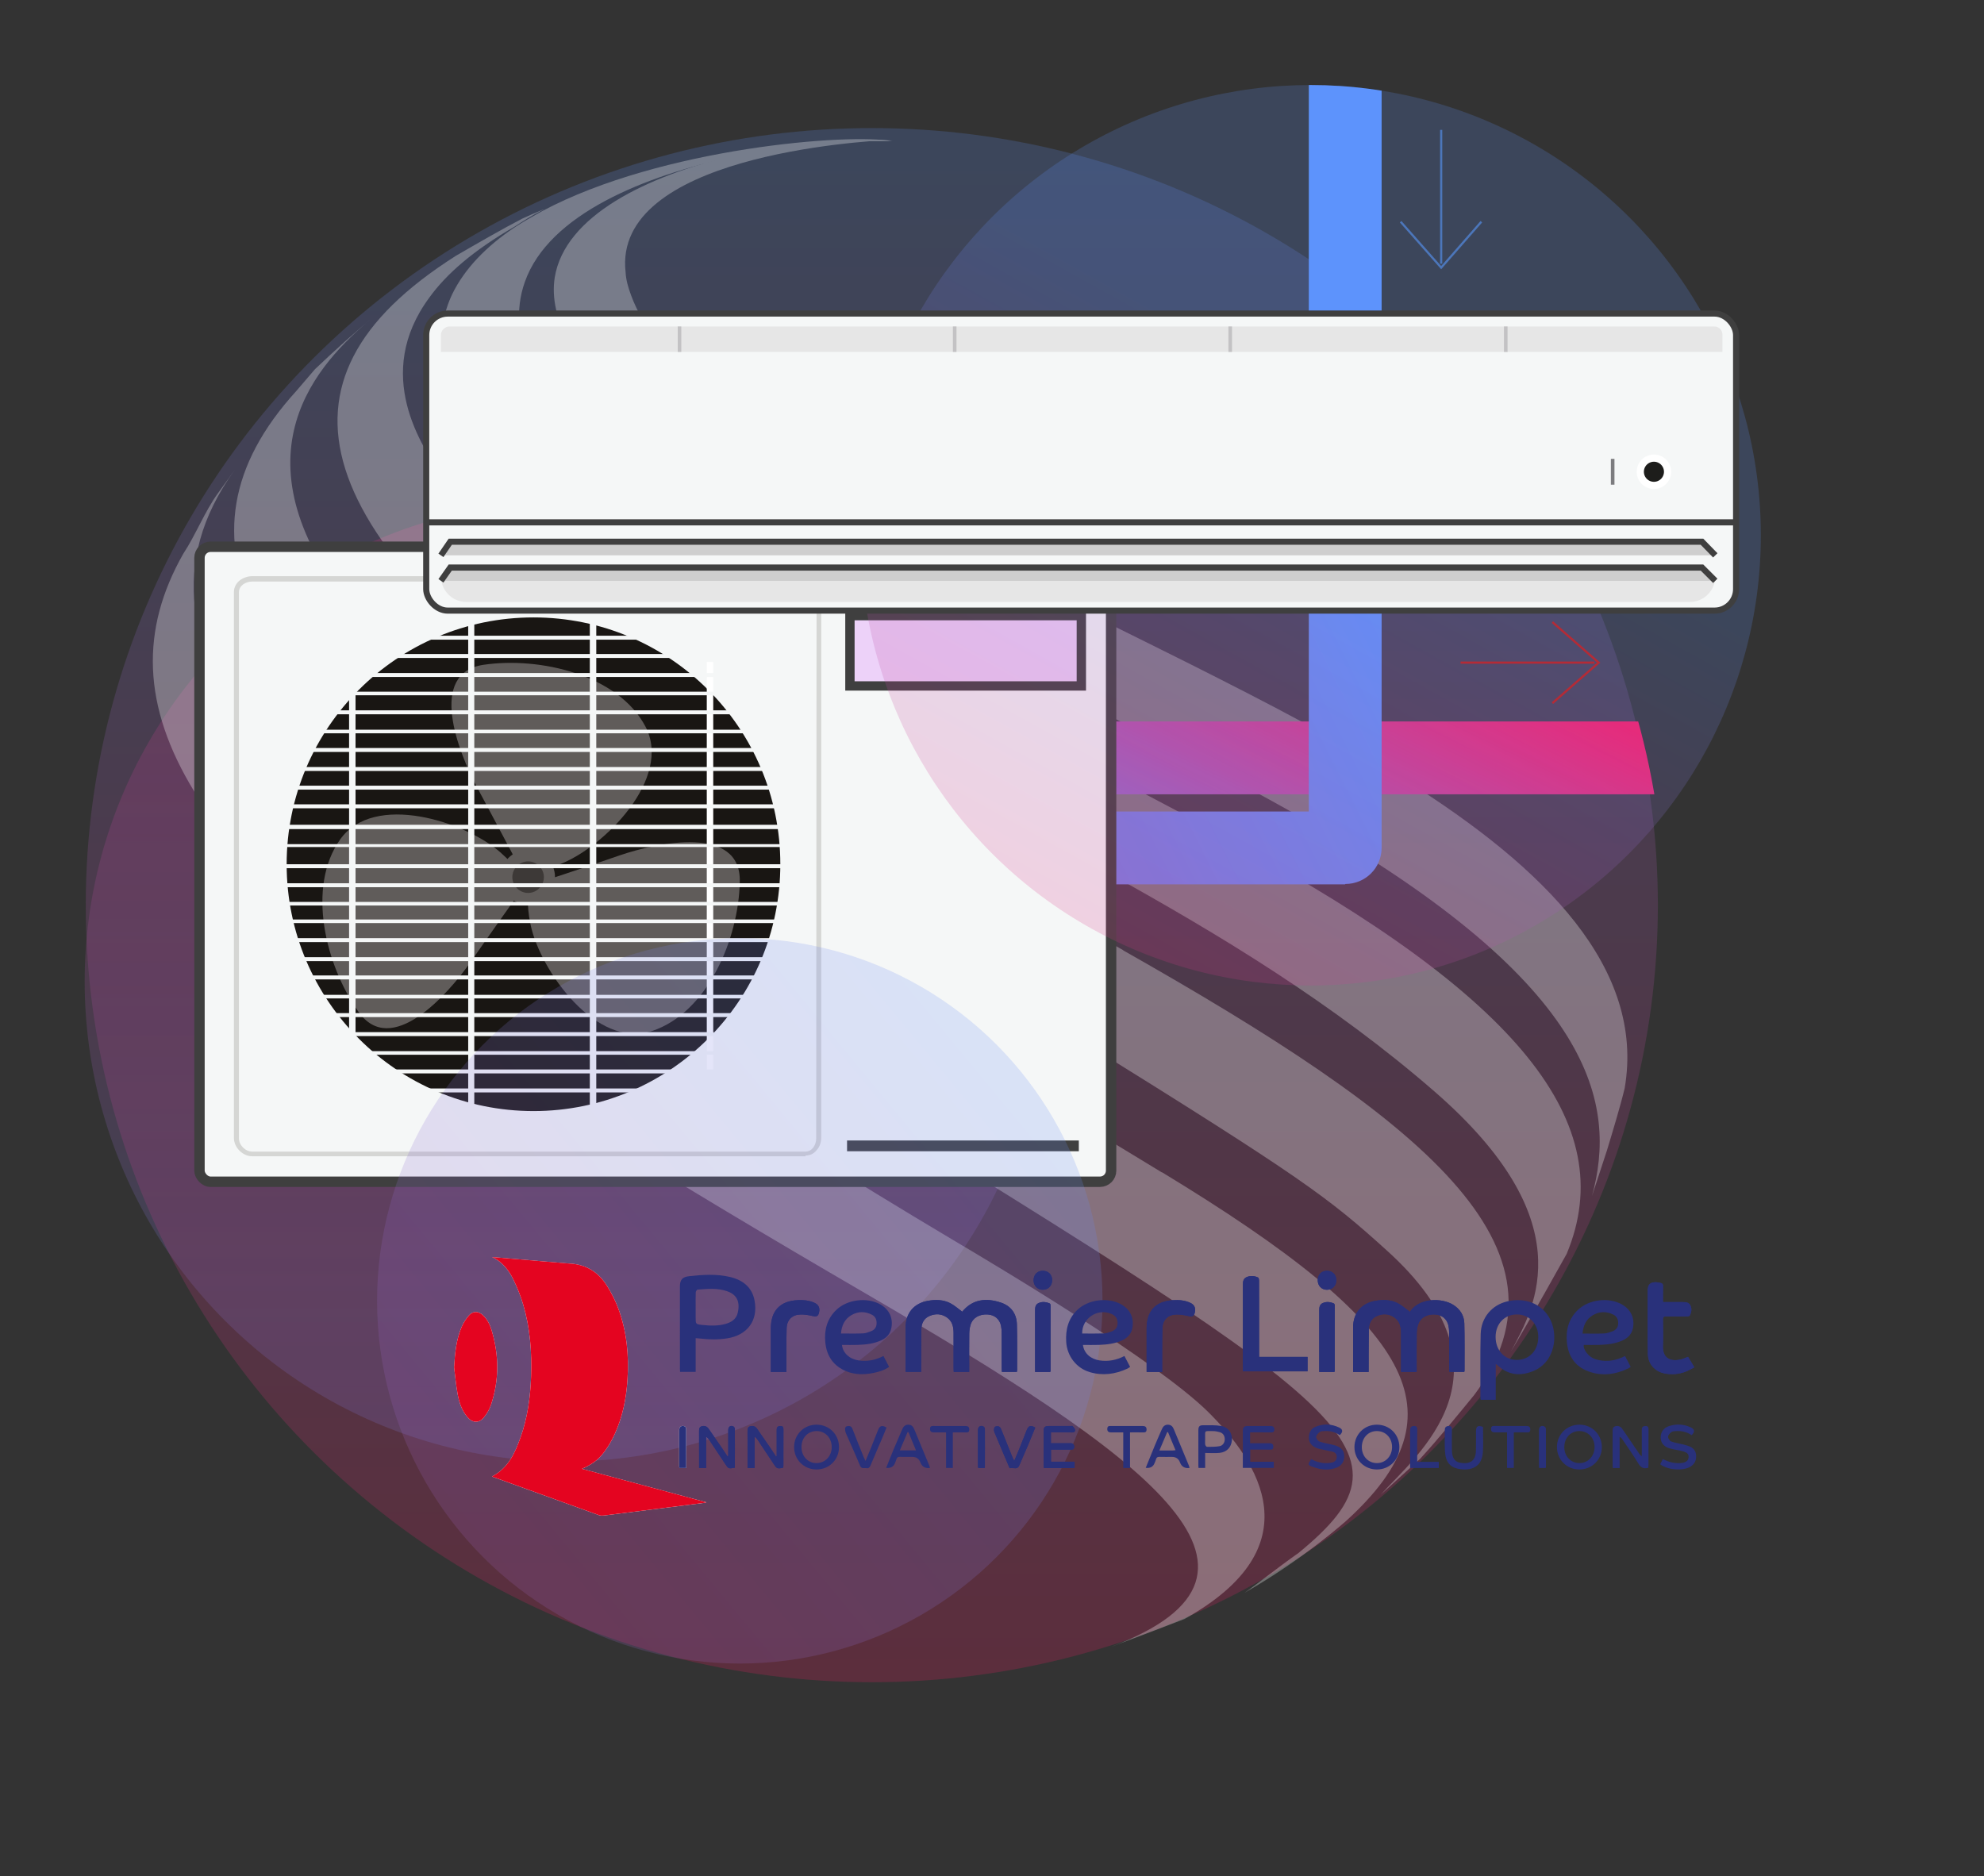 <?xml version="1.0" encoding="UTF-8"?>
<svg xmlns="http://www.w3.org/2000/svg" xmlns:xlink="http://www.w3.org/1999/xlink" viewBox="0 0 553 523">
  <rect x="0" y="0" width="553" height="523" fill="#333333" stroke="none"/>
  <defs>
    <style>
      .cls-1, .cls-2, .cls-3, .cls-4, .cls-5, .cls-6, .cls-7, .cls-8, .cls-9, .cls-10, .cls-11, .cls-12 {
        stroke-miterlimit: 10;
      }

      .cls-1, .cls-2, .cls-4, .cls-5, .cls-6, .cls-7 {
        stroke: #3f3f3f;
      }

      .cls-1, .cls-13, .cls-4, .cls-6, .cls-9, .cls-10, .cls-11, .cls-12 {
        fill: none;
      }

      .cls-1, .cls-4, .cls-5, .cls-7, .cls-14, .cls-15, .cls-16, .cls-17, .cls-18 {
        isolation: isolate;
      }

      .cls-1, .cls-4, .cls-5, .cls-7, .cls-14, .cls-17, .cls-18 {
        mix-blend-mode: multiply;
      }

      .cls-1, .cls-6, .cls-7 {
        stroke-width: 1.7px;
      }

      .cls-2 {
        stroke-width: 2.9px;
      }

      .cls-2, .cls-19 {
        fill: #f5f7f7;
      }

      .cls-3 {
        fill: url(#New_Gradient_Swatch_1);
      }

      .cls-3, .cls-8 {
        stroke: #fff;
      }

      .cls-20 {
        clip-path: url(#clippath);
      }

      .cls-13, .cls-14, .cls-21, .cls-22, .cls-16, .cls-23, .cls-24, .cls-25, .cls-26, .cls-27, .cls-28, .cls-29, .cls-19, .cls-30, .cls-17, .cls-18 {
        stroke-width: 0px;
      }

      .cls-4 {
        stroke-width: 3px;
      }

      .cls-31 {
        mask: url(#mask);
      }

      .cls-5 {
        fill: #edd2f9;
        stroke-width: 2.6px;
      }

      .cls-7 {
        fill: #cecece;
      }

      .cls-8 {
        fill: #1d1d1b;
        stroke-width: 2px;
      }

      .cls-32 {
        clip-path: url(#clippath-1);
      }

      .cls-9 {
        stroke: #7c7c7f;
      }

      .cls-10 {
        stroke: #c3c2c4;
      }

      .cls-11 {
        stroke: #4c76ba;
      }

      .cls-11, .cls-12 {
        stroke-width: .6px;
      }

      .cls-12 {
        stroke: #b42b36;
      }

      .cls-33 {
        opacity: .3;
      }

      .cls-14 {
        fill: url(#linear-gradient);
      }

      .cls-14, .cls-16, .cls-17, .cls-18 {
        opacity: .2;
      }

      .cls-21 {
        fill: url(#linear-gradient-4);
      }

      .cls-22 {
        fill: url(#linear-gradient-3);
      }

      .cls-16 {
        fill: url(#linear-gradient-5);
      }

      .cls-23 {
        fill: #605c5a;
      }

      .cls-24 {
        fill: #29317b;
      }

      .cls-25 {
        fill: #3d3937;
      }

      .cls-26 {
        fill: #191613;
      }

      .cls-27 {
        fill: #e40420;
      }

      .cls-28 {
        fill: #d5d6d4;
      }

      .cls-29 {
        fill: #fff;
      }

      .cls-30 {
        fill: #e6e6e6;
      }

      .cls-17 {
        fill: url(#linear-gradient-2);
      }

      .cls-18 {
        fill: url(#linear-gradient-6);
      }
    </style>
    <linearGradient id="linear-gradient" x1="157.4" y1="-127.4" x2="157.4" y2="140.2" gradientTransform="translate(0 280) scale(1 -1)" gradientUnits="userSpaceOnUse">
      <stop offset="0" stop-color="#5d93fc"></stop>
      <stop offset="1" stop-color="#ff1863"></stop>
    </linearGradient>
    <linearGradient id="linear-gradient-2" x1="243" y1="-188.9" x2="243" y2="244.3" gradientTransform="translate(0 280) scale(1 -1)" gradientUnits="userSpaceOnUse">
      <stop offset="0" stop-color="#ff1863"></stop>
      <stop offset="1" stop-color="#5d93fc"></stop>
    </linearGradient>
    <clipPath id="clippath">
      <ellipse class="cls-13" cx="243" cy="255.7" rx="221" ry="213"></ellipse>
    </clipPath>
    <linearGradient id="linear-gradient-3" x1="386.234" y1="-27.721" x2="440.152" y2="83.651" gradientTransform="translate(0 280) scale(1 -1)" gradientUnits="userSpaceOnUse">
      <stop offset="0" stop-color="#5d93fc"></stop>
      <stop offset="1" stop-color="#ff1863"></stop>
    </linearGradient>
    <clipPath id="clippath-1">
      <circle class="cls-13" cx="365.3" cy="149.2" r="125.5"></circle>
    </clipPath>
    <linearGradient id="linear-gradient-4" x1="376.192" y1="160.817" x2="-221.708" y2="-141.483" gradientTransform="translate(0 280) scale(1 -1)" gradientUnits="userSpaceOnUse">
      <stop offset="0" stop-color="#5d93fc"></stop>
      <stop offset="1" stop-color="#ff1863"></stop>
    </linearGradient>
    <linearGradient id="linear-gradient-5" x1="384.44" y1="165.278" x2="278.74" y2="-25.122" gradientTransform="translate(0 280) scale(1 -1)" gradientUnits="userSpaceOnUse">
      <stop offset="0" stop-color="#5d93fc"></stop>
      <stop offset="1" stop-color="#ff1863"></stop>
    </linearGradient>
    <linearGradient id="linear-gradient-6" x1="312.932" y1="5.661" x2="-153.968" y2="-380.439" gradientTransform="translate(0 280) scale(1 -1)" gradientUnits="userSpaceOnUse">
      <stop offset="0" stop-color="#5d93fc"></stop>
      <stop offset="1" stop-color="#ff1863"></stop>
    </linearGradient>
    <linearGradient id="New_Gradient_Swatch_1" data-name="New Gradient Swatch 1" x1="502" y1="392" x2="155.977" y2="392" gradientUnits="userSpaceOnUse">
      <stop offset="0" stop-color="#000"></stop>
      <stop offset="1" stop-color="#fff"></stop>
    </linearGradient>
    <mask id="mask" x="66.5" y="333.5" width="435" height="117" maskUnits="userSpaceOnUse">
      <rect class="cls-3" x="67" y="334" width="434" height="116"></rect>
    </mask>
  </defs>
  <g class="cls-15">
    <g id="air_con_premier_limpet" data-name="air con premier limpet">
      <circle class="cls-14" cx="157.4" cy="273.6" r="133.8"></circle>
      <ellipse class="cls-17" cx="243" cy="252.3" rx="219.1" ry="216.6"></ellipse>
      <g class="cls-33">
        <g>
          <path class="cls-29" d="M336.655,393.47c-14.427-14.137-57.128-39.602-71.168-47.929-55.191-32.824-124.132-77.752-162.475-107.478-13.749-10.651-23.626-21.302-32.243-32.631-17.719-22.851-24.303-48.317-5.325-74.46l-4.745,6.584c-3.583,4.938-6.197,11.619-9.586,16.751-12.007,21.108-11.619,42.41,3.098,66.423,23.916,39.021,76.493,75.428,187.069,139.818,77.365,45.121,123.648,77.558,68.456,98.473,7.359-2.711,20.43-7.746,20.43-7.746,36.116-20.14,20.818-43.669,6.391-57.902h0l.097.097Z"></path>
          <path class="cls-29" d="M313.126,264.884c-11.232-6.294-21.883-12.394-32.146-18.203-78.139-44.347-130.813-76.687-157.634-113.771-5.81-8.521-19.462-28.564-3.679-49.963,4.745-6.584,12.297-13.168,23.723-19.753h0c2.518-1.646,5.132-3.292,7.843-4.648,0,0,.194,0,.29-.194-2.13.871-4.164,1.743-6.003,2.614-5.616,2.905-12.975,7.165-18.494,10.36-6.972,4.454-12.781,8.908-17.622,13.653-37.375,36.697-6.778,82.98,95.858,147.37,9.295,5.81,18.688,11.522,28.08,17.041,22.851,13.653,45.993,26.821,68.456,40.958,61.098,37.956,68.36,43.378,84.627,58.096,37.956,34.18,8.424,57.031-1.549,68.166l10.941-9.973c4.745-5.132,10.651-12.394,15.105-17.816,30.5-41.055-14.427-76.687-97.892-123.938h.097Z"></path>
          <path class="cls-29" d="M391.943,217.923c-17.913-11.232-38.634-21.98-60.033-32.727-74.363-37.278-142.819-67.391-155.988-102.83-.871-2.324-1.452-4.454-1.549-6.487-3.679-32.243,65.068-36.504,73.976-36.891h.387-12.2c-1.259,0-2.518.194-3.873.29h-.678c-1.549.194-3.389.387-5.132.484-.484,0-.968,0-1.452.194-1.452.194-2.808.387-4.357.484-.484,0-1.065.194-1.549.194-3.873.581-8.037,1.356-12.2,2.13-.871.194-1.84.387-2.808.581h0c-24.11,5.713-47.058,16.751-49.866,33.986-.871,5.616.387,12.007,4.551,19.075,21.689,36.407,86.273,70.006,184.068,120.84,7.359,3.776,14.04,7.552,20.43,11.135,81.431,46.477,86.95,79.688,80.076,104.96l4.164-12.684c1.549-5.132,3.679-12.103,4.938-17.332,5.713-33.308-22.076-61.291-60.904-85.692h0l0.0.29Z"></path>
          <path class="cls-29" d="M344.207,234.577c-1.84-.968-3.679-1.937-5.616-3.002-98.57-52.286-168.575-84.046-189.296-125.875-5.229-10.554-5.713-19.559-3.002-27.111,6.681-18.978,33.599-29.629,58.29-34.954.678-.194,1.452-.387,2.13-.484h.581c4.164-.871,8.327-1.549,12.2-2.13.484,0,.968-.194,1.549-.194,1.452-.194,2.808-.484,4.357-.484.484,0,.968,0,1.452-.194,1.743-.194,3.486-.387,5.132-.484h.678c1.356,0,2.614-.194,3.873-.29h12.2c-11.619-2.324-64.293,1.743-97.601,19.462-2.711,1.549-5.422,3.002-7.843,4.648-7.649,5.132-13.749,11.329-17.235,18.494-9.779,20.721,2.517,50.253,61.872,91.695,37.956,26.627,79.785,46.864,120.356,69.328,32.05,17.719,63.421,36.794,91.501,61.194,41.345,35.923,28.37,59.645,21.399,72.426,4.357-7.068,15.492-27.111,15.492-27.111,15.202-36.407-13.653-71.845-92.373-114.546h0v-.29l-.097-.097Z"></path>
          <path class="cls-29" d="M323.777,326.756c-54.223-32.921-94.019-57.128-124.132-76.203-62.841-39.699-83.561-57.225-104.766-85.207-30.307-41.635-3.873-66.229,9.973-77.655h0c-6.1,5.035-11.522,9.973-17.041,15.202l-5.229,6.1c-37.859,41.635-11.426,82.109,57.709,133.33,21.98,16.364,48.317,33.696,78.43,52.286,157.924,97.795,179.323,108.64,143.207,138.269-5.422,3.776-12.587,9.489-15.105,11.135,16.654-9.489,28.564-20.237,28.564-20.237,32.631-29.823,19.656-53.836-51.512-97.02h0l-.097-0Z"></path>
        </g>
      </g>
      <g class="cls-20">
        <path class="cls-22" d="M473.7,365.1c1.1,0,2-.9,2-2v-139.7c0-1.1-.9-2-2-2h-174.9v-20.3h174.9c12.3,0,22.3,10,22.3,22.3v139.7c0,12.3-10,22.3-22.3,22.3v-20.3Z"></path>
      </g>
      <g class="cls-32">
        <path class="cls-21" d="M374.9,246.5h-87.9v-20.3h77.8V-2.9h20.3v239.2c0,5.6-4.5,10.1-10.1,10.1h0l-.1.1Z"></path>
      </g>
      <g>
        <rect class="cls-2" x="55.6" y="152.4" width="254.1" height="177" rx="3.1" ry="3.1"></rect>
        <circle class="cls-26" cx="148.7" cy="240.9" r="68.8"></circle>
        <g>
          <path class="cls-23" d="M143.9,240s-5.6-10.6-10.9-20.5c-5.3-9.9-13.9-31.9,1.8-34.2,15.7-2.3,37.5,2.8,45.1,17.2,7.6,14.4-11.4,33.5-23.6,38.3-12.2,4.8-12.4-.8-12.4-.8Z"></path>
          <path class="cls-23" d="M150.8,245.8s11.4-3.7,22-7.4c10.6-3.6,33.8-8.5,33.4,7.4-.3,15.9-9,36.5-24.5,41.6s-31.1-16.8-33.8-29.6c-2.7-12.8,2.8-12.1,2.8-12.1h0l.1.1Z"></path>
          <path class="cls-23" d="M144.6,249.1s-7,9.8-13.4,19c-6.4,9.2-22.2,26.9-31.3,13.9-9.2-13-14.5-34.7-5.1-48s35-5,44.8,3.7c9.8,8.7,4.9,11.4,4.9,11.4h.1v0Z"></path>
          <path class="cls-23" d="M154.7,244.5c0,4.2-3.4,7.6-7.6,7.6s-7.6-3.4-7.6-7.6,3.4-7.6,7.6-7.6,7.6,3.4,7.6,7.6Z"></path>
          <path class="cls-25" d="M151.6,244.5c0,2.4-2,4.4-4.4,4.4s-4.4-2-4.4-4.4,2-4.4,4.4-4.4,4.4,2,4.4,4.4Z"></path>
        </g>
        <path class="cls-28" d="M224.6,322.3H70.3c-2.6,0-5.1-2.4-5.1-5.1v-152.2c0-1.2.6-2.4,1.6-3.2.9-.7,2.2-1.2,3.5-1.2h154.2c2.6,0,4.4,1.8,4.4,4.3v152.2c0,1.3-.4,2.5-1.2,3.4-.8,1.1-2,1.6-3.2,1.6v.2h.1ZM227.6,165.1c0-1.9-1.2-3-3-3H70.3c-1.8,0-3.7,1.1-3.7,3v152.2c0,1.9,1.8,3.7,3.7,3.7h154.2c1.9,0,3-1.9,3-3.7"></path>
        <rect class="cls-19" x="97.3" y="181.1" width="1.8" height="114.4"></rect>
        <rect class="cls-19" x="130.5" y="170.6" width="1.7" height="142.1"></rect>
        <rect class="cls-19" x="164.4" y="170.2" width="1.8" height="142.2"></rect>
        <rect class="cls-29" x="197" y="184.5" width="1.8" height="114.3"></rect>
        <rect class="cls-19" x="94.8" y="177.2" width="106" height="1.1"></rect>
        <rect class="cls-19" x="94.8" y="182.3" width="106" height="1.1"></rect>
        <rect class="cls-19" x="94.8" y="187.6" width="106" height="1.1"></rect>
        <rect class="cls-19" x="94.8" y="192.8" width="106" height="1"></rect>
        <rect class="cls-19" x="84" y="198" width="127.6" height="1.1"></rect>
        <rect class="cls-19" x="84" y="203.4" width="127.6" height="1"></rect>
        <rect class="cls-19" x="73.6" y="208.5" width="148.5" height="1.1"></rect>
        <rect class="cls-19" x="73.6" y="213.8" width="148.5" height="1.1"></rect>
        <rect class="cls-19" x="73.6" y="219" width="148.5" height="1.1"></rect>
        <rect class="cls-19" x="73.6" y="224.2" width="148.5" height="1.1"></rect>
        <rect class="cls-19" x="93.1" y="303.4" width="105.9" height="1.1"></rect>
        <rect class="cls-19" x="93.1" y="298.1" width="105.9" height="1.1"></rect>
        <rect class="cls-19" x="93.1" y="293" width="105.9" height="1"></rect>
        <rect class="cls-19" x="93.1" y="287.7" width="105.9" height="1.1"></rect>
        <rect class="cls-19" x="82.2" y="282.4" width="127.7" height="1.1"></rect>
        <rect class="cls-19" x="82.2" y="277.3" width="127.7" height="1"></rect>
        <rect class="cls-19" x="71.8" y="271.9" width="148.5" height="1.1"></rect>
        <rect class="cls-19" x="71.8" y="266.8" width="148.5" height="1.1"></rect>
        <rect class="cls-19" x="71.8" y="261.5" width="148.5" height="1.1"></rect>
        <rect class="cls-19" x="71.8" y="256.3" width="148.5" height="1"></rect>
        <rect class="cls-19" x="74.6" y="240.9" width="148.5" height="1.1"></rect>
        <rect class="cls-19" x="74.6" y="246.2" width="148.5" height="1.1"></rect>
        <rect class="cls-19" x="74.6" y="251.4" width="148.5" height="1"></rect>
        <rect class="cls-19" x="72" y="229.9" width="148.5" height="1.2"></rect>
        <rect class="cls-19" x="72" y="235.3" width="148.5" height=".8"></rect>
        <rect class="cls-5" x="236.9" y="171.6" width="64.5" height="19.6"></rect>
        <line class="cls-4" x1="236.1" y1="319.4" x2="300.7" y2="319.4"></line>
      </g>
      <circle class="cls-16" cx="365.3" cy="149.2" r="125.5"></circle>
      <g>
        <g>
          <rect class="cls-19" x="118.8" y="87.4" width="365.1" height="82.8" rx="6" ry="6"></rect>
          <rect class="cls-6" x="118.8" y="87.4" width="365.1" height="82.8" rx="6" ry="6"></rect>
        </g>
        <path class="cls-30" d="M471,167.8H130c-3.9,0-7.1-3.2-7.1-7.1h355.2c0,3.9-3.2,7.1-7.1,7.1Z"></path>
        <path class="cls-30" d="M480,98.1H122.9v-4.7c0-1.3,1.1-2.4,2.4-2.4h352.5c1.3,0,2.3,1,2.3,2.3v4.8h-.1Z"></path>
        <line class="cls-1" x1="119.1" y1="145.6" x2="483.9" y2="145.6"></line>
        <polyline class="cls-7" points="478.1 161.9 474.4 158.2 125.5 158.2 122.9 161.9"></polyline>
        <polyline class="cls-7" points="478.1 154.8 474.4 151 125.5 151 122.9 154.8"></polyline>
        <g>
          <line class="cls-10" x1="189.4" y1="91" x2="189.4" y2="98.1"></line>
          <line class="cls-10" x1="266.1" y1="91" x2="266.1" y2="98.1"></line>
          <line class="cls-10" x1="342.9" y1="91" x2="342.9" y2="98.1"></line>
          <line class="cls-10" x1="419.7" y1="91" x2="419.7" y2="98.1"></line>
        </g>
        <line class="cls-9" x1="449.5" y1="127.9" x2="449.5" y2="135.1"></line>
        <circle class="cls-8" cx="461" cy="131.5" r="3.8"></circle>
      </g>
      <circle class="cls-18" cx="206.2" cy="362.6" r="101.1"></circle>
      <g>
        <line class="cls-11" x1="401.7" y1="36.2" x2="401.7" y2="73.5"></line>
        <polyline class="cls-11" points="390.4 61.8 401.7 74.6 412.9 61.8"></polyline>
      </g>
      <g>
        <line class="cls-12" x1="407.1" y1="184.7" x2="444.4" y2="184.7"></line>
        <polyline class="cls-12" points="432.7 196 445.6 184.7 432.7 173.4"></polyline>
      </g>
      <g class="cls-31">
        <g>
          <path class="cls-29" d="M137.18,350.393c2.875,1.357,4.693,3.711,5.997,6.436,1.043,2.179,1.951,4.452,2.639,6.767,1.947,6.548,2.45,13.284,2.214,20.081-.202,5.802-.988,11.522-2.948,17.015-1.553,4.352-3.415,8.531-7.932,10.855.215.095.369.175.531.233,9.753,3.525,19.505,7.053,29.265,10.559.409.147.905.156,1.345.102,5.595-.69,11.186-1.404,16.779-2.112,3.902-.494,7.803-.99,11.705-1.485.004-.04.008-.08.012-.12-11.46-3.083-22.919-6.165-34.562-9.297,3.413-1.54,5.12-2.953,7.056-5.944.766-1.183,1.454-2.431,2.044-3.71,2.216-4.809,3.227-9.912,3.571-15.166.443-6.763-.181-13.408-2.528-19.796-.799-2.175-1.879-4.283-3.093-6.261-2.481-4.04-6.029-6.229-10.961-6.374"></path>
          <path class="cls-24" d="M268.201,365.624c-1.148-.833-2.154-1.764-3.328-2.368-1.952-1.002-4.091-1.036-6.231-.662-3.911.683-6.222,3.441-6.217,7.397.005,3.816.002,7.632.003,11.447 0.0.324 0.0.648 0.0.951h4.33c0-.432-.001-.796 0-1.16.012-3.569-.006-7.139.052-10.707.027-1.643.687-3.027,2.283-3.709,1.657-.708,3.317-.644,4.837.412,1.497,1.04,1.856,2.606,1.861,4.3.009,3.293.002,6.585.005,9.878 0.0.33.028.66.043,1.005h4.304c0-.379 0-.709 0-1.039 0-3.231-.025-6.463.017-9.693.011-.818.136-1.665.383-2.444.609-1.924,2.463-2.982,4.767-2.831,1.934.126,3.319,1.28,3.706,3.155.129.627.176,1.281.179,1.923.017,3.293.006,6.585.011,9.878 0.0.353.035.706.053,1.044h4.174c.027-.202.065-.35.065-.499-.007-4.246.061-8.495-.056-12.738-.082-2.957-1.617-5.126-4.441-6.073-4.155-1.393-7.964-.945-10.8,2.535Z"></path>
          <path class="cls-24" d="M381.483,382.422c0-.394-.001-.753 0-1.112.013-3.6-.006-7.2.052-10.8.026-1.605.662-2.97,2.209-3.664,1.646-.738,3.305-.694,4.843.332,1.552,1.035,1.923,2.628,1.928,4.357.008,3.262.002,6.524.003,9.786 0.0.359 0.0.718 0,1.082h4.349c0-.384,0-.715 0-1.046 0-3.231-.025-6.463.018-9.693.011-.818.138-1.665.385-2.444.601-1.892,2.409-2.937,4.683-2.825,1.947.096,3.338,1.208,3.763,3.082.142.624.198,1.278.202,1.919.019,3.323.007,6.647.012,9.97 0.0.352.036.704.054,1.029h4.15c.037-.147.078-.235.078-.322-.007-4.4.056-8.802-.06-13.199-.058-2.216-1.197-3.981-3.104-5.172-3.158-1.971-9.378-2.016-12.046,1.919-.057.084-.174.127-.263.19.037-.082.074-.163.111-.245-1.082-.783-2.088-1.714-3.263-2.315-1.953-.999-4.093-1.033-6.232-.655-3.913.692-6.211,3.444-6.206,7.405.005,3.816.002,7.632.003,11.447 0.0.323,0,.645,0,.973h4.33Z"></path>
          <path class="cls-29" d="M126.567,381.108c.313,2.463.531,4.944.968,7.385.423,2.367,1.161,4.665,2.778,6.543,1.416,1.646,3.217,1.715,4.568.034.831-1.034,1.561-2.247,1.978-3.498,2.298-6.883,2.253-13.826.177-20.755-.468-1.564-1.18-3.044-2.408-4.197-1.267-1.19-2.769-1.263-3.911.038-.855.973-1.592,2.125-2.092,3.317-1.486,3.541-1.83,7.305-2.058,11.132Z"></path>
          <path class="cls-24" d="M364.453,378.216h-13.503v-6.014c-0-5.077.004-10.153-.011-15.23-.001-.302-.076-.786-.264-.874-1.038-.487-2.145-.579-3.216-.108-.941.414-1.029,1.28-1.028,2.182.007,7.723.003,15.445.006,23.168 0.0.298.027.596.042.915h17.975v-4.039Z"></path>
          <path class="cls-24" d="M463.522,362.951c0-1.579-.027-3.02.014-4.46.015-.541-.187-.796-.682-.885-.363-.065-.724-.167-1.09-.188-1.766-.098-2.498.595-2.504,2.351-.005,1.754-.005,3.508-.001,5.262.01,4.154-.042,8.309.058,12.46.066,2.739,2.011,4.831,4.657,5.335,1.922.366,3.816.242,5.645-.414.899-.322,1.73-.835,2.644-1.287-.662-1.105-1.211-2.023-1.754-2.929-.666.254-1.25.549-1.869.701-2.858.7-5.266-.084-5.134-3.815.086-2.428.036-4.861.004-7.292-.008-.649.204-.849.846-.838,1.942.034,3.885.025,5.827-.002.296-.004.764-.112.853-.307.414-.914.603-1.895.087-2.839-.452-.826-1.286-.852-2.102-.853-1.784-.002-3.568-.001-5.499-.001Z"></path>
          <path class="cls-24" d="M219.192,382.41c0-.392-.001-.753 0-1.114.014-3.689-.038-7.379.067-11.065.067-2.34,1.556-3.772,3.887-3.828,1.117-.027,2.261.172,3.356.426,1.123.26,1.583.063,1.813-1.085.241-1.205-.148-2.046-1.26-2.579-1.483-.711-3.082-.825-4.691-.758-4.874.202-7.502,2.951-7.502,7.81-0,3.72-0,7.44-0,11.16,0,.329 0.0.659 0,1.034h4.33Z"></path>
          <path class="cls-24" d="M323.931,382.412c0-.404-.001-.765 0-1.125.014-3.689-.038-7.379.068-11.065.067-2.336,1.561-3.765,3.895-3.82,1.117-.026,2.261.175,3.356.429,1.114.259,1.581.053,1.805-1.096.236-1.208-.153-2.043-1.27-2.574-1.515-.72-3.145-.838-4.784-.747-4.852.267-7.401,2.974-7.401,7.811-0,3.72,0,7.44,0,11.16v1.027h4.33Z"></path>
          <path class="cls-24" d="M292.712,382.421c.046-.115.109-.199.109-.283.01-6.083.017-12.167.011-18.251-0-.189-.088-.49-.22-.548-1.019-.45-2.082-.588-3.13-.12-.863.385-.976,1.17-.974,2.015.01,5.439.005,10.877.005,16.316v.871h4.199Z"></path>
          <path class="cls-24" d="M371.933,382.423c.039-.142.099-.257.099-.372.007-6.053.01-12.106.001-18.159-0-.189-.086-.492-.217-.55-1.018-.453-2.08-.59-3.129-.124-.864.384-.979,1.167-.978,2.013.01,5.439.005,10.877.005,16.316v.877h4.218Z"></path>
          <path class="cls-24" d="M216.489,405.888c-.069.022-.137.044-.206.066-.55-.829-1.09-1.665-1.653-2.486-1.2-1.752-2.405-3.501-3.623-5.24-.452-.646-1.105-.876-1.865-.683-.773.196-.787.82-.784,1.469.014,2.401.006,4.801.006,7.202v2.971h1.969v-8.698c.373.206.567.434.732.681,1.538,2.304,3.079,4.605,4.601,6.919.856,1.301,1.004,1.374,2.641,1.011.016-.169.048-.349.048-.529.003-3.386-.009-6.771.014-10.157.004-.615-.191-.932-.819-.928-.643.005-1.068.24-1.061.968.009.892-0,1.785-.001,2.678-.001,1.585-0,3.17-0,4.755Z"></path>
          <path class="cls-24" d="M202.981,405.865c-.072.028-.143.056-.215.083-.552-.834-1.093-1.675-1.658-2.5-1.198-1.749-2.401-3.496-3.62-5.232-.452-.644-1.11-.867-1.867-.668-.772.203-.775.831-.771,1.476.013,2.367.005,4.734.005,7.1-0,1.006-0,2.012-0,3.062h1.958v-8.691c.373.194.568.417.73.66,1.52,2.274,3.044,4.545,4.546,6.831.936,1.424.919,1.435,2.667,1.142.024-.077.074-.161.074-.246.008-3.565.022-7.131-.009-10.696-.002-.229-.316-.584-.554-.659-.749-.233-1.28.222-1.284,1.058-.012,2.426-.004,4.852-.004,7.278Z"></path>
          <path class="cls-24" d="M292.92,399.262c2.036,0,3.973-.022,5.908.014.556.01.896-.223.826-.701-.055-.375-.379-.738-.655-1.04-.103-.113-.411-.048-.626-.048-2.002-.002-4.004-.006-6.006 0-1.171.004-1.465.298-1.467,1.476-.006,3.166-.003,6.332.001,9.498 0.0.235.041.47.065.724h8.555v-1.751h-6.579v-3.37c1.866,0,3.676-.013,5.486.008.554.006.965-.039.983-.744.018-.705-.306-1.03-.98-1.038-.955-.011-1.91-.004-2.864-.004-.879-0-1.758-0-2.646-0v-3.024Z"></path>
          <path class="cls-24" d="M281.412,409.234c.539,0,.945-.05,1.335.011.776.12,1.144-.234,1.426-.919.759-1.845,1.594-3.658,2.373-5.495.692-1.631,1.349-3.277,2.014-4.898-1.173-.735-1.868-.555-2.333.581-.745,1.819-1.444,3.656-2.177,5.479-.409,1.016-.848,2.02-1.358,3.229-.239-.504-.394-.792-.515-1.094-1.044-2.591-2.072-5.188-3.134-7.772-.125-.303-.388-.694-.656-.759-.366-.089-1.02-.032-1.152.193-.209.36-.246.974-.083,1.37,1.387,3.376,2.835,6.727,4.26,10.075Z"></path>
          <path class="cls-24" d="M274.42,409.19c.049-.096.099-.149.099-.202.011-3.599.028-7.198.001-10.797-.002-.226-.316-.578-.553-.652-.84-.261-1.384.212-1.386,1.16-.008,3.292-.004,6.584.001,9.875 0.0.204.053.408.082.616h1.757Z"></path>
          <path class="cls-29" d="M191.269,409.196c0-3.757.007-7.414-.019-11.07-.001-.192-.246-.479-.443-.555-.856-.334-1.496.141-1.499,1.101-.009,3.353-.003,6.707.001,10.06 0.0.145.041.29.067.465h1.893Z"></path>
          <path class="cls-24" d="M367.289,356.879c.009,1.534,1.105,2.65,2.588,2.635,1.534-.016,2.621-1.16,2.598-2.734-.022-1.522-1.113-2.578-2.649-2.563-1.515.014-2.546,1.097-2.537,2.663Z"></path>
          <path class="cls-24" d="M288.087,356.87c.006,1.537,1.095,2.654,2.578,2.644,1.534-.011,2.627-1.153,2.608-2.725-.019-1.524-1.105-2.583-2.64-2.573-1.518.011-2.552,1.089-2.546,2.654Z"></path>
          <path class="cls-27" d="M158.313,352.172c4.932.146,8.481,2.334,10.961,6.374,1.215,1.978,2.294,4.087,3.093,6.261,2.347,6.388,2.971,13.033,2.528,19.796-.344,5.255-1.355,10.357-3.571,15.166-.59,1.28-1.278,2.527-2.044,3.71-1.936,2.991-3.643,4.405-7.056,5.944,11.643,3.132,23.103,6.214,34.562,9.297-.004.04-.008.08-.012.12-3.902.495-7.803.991-11.705,1.485-5.592.708-11.184,1.422-16.779,2.112-.44.054-.935.045-1.345-.102-9.76-3.505-19.512-7.033-29.265-10.559-.162-.058-.315-.138-.531-.233,4.517-2.324,6.379-6.503,7.932-10.855,1.96-5.493,2.746-11.213,2.948-17.015.236-6.797-.266-13.533-2.214-20.081-.688-2.314-1.596-4.587-2.639-6.767-1.304-2.725-3.122-5.079-5.997-6.436"></path>
          <path class="cls-24" d="M268.201,365.624c2.836-3.48,6.645-3.928,10.8-2.535,2.823.947,4.359,3.116,4.441,6.073.117,4.243.049,8.492.056,12.738 0.0.148-.037.297-.065.499h-4.174c-.018-.338-.053-.691-.053-1.044-.004-3.293.007-6.585-.011-9.878-.003-.642-.05-1.296-.179-1.923-.387-1.874-1.772-3.028-3.706-3.155-2.304-.15-4.159.907-4.767,2.831-.246.779-.372,1.626-.383,2.444-.042,3.231-.017,6.462-.017,9.693,0,.33-0.0.66-0,1.039h-4.304c-.015-.345-.043-.675-.043-1.005-.003-3.293.004-6.585-.005-9.878-.005-1.694-.363-3.26-1.861-4.3-1.521-1.056-3.181-1.12-4.837-.412-1.596.682-2.256,2.066-2.283,3.709-.058,3.568-.039,7.138-.052,10.707-.001.364-0.0.729-0,1.16h-4.33c0-.303 0-.627-0-.951-.001-3.816.002-7.632-.003-11.447-.005-3.955,2.306-6.713,6.217-7.397,2.14-.374,4.279-.34,6.231.662,1.175.603,2.18,1.535,3.328,2.368Z"></path>
          <path class="cls-24" d="M381.483,382.422h-4.33c0-.327 0-.65,0-.973-.001-3.816.002-7.632-.003-11.447-.005-3.962,2.293-6.714,6.206-7.405,2.139-.378,4.279-.344,6.232.655,1.175.601,2.181,1.532,3.263,2.315-.037.082-.074.163-.111.245.089-.062.206-.106.263-.19,2.668-3.935,8.888-3.89,12.046-1.919,1.907,1.19,3.045,2.956,3.104,5.172.116,4.397.052,8.799.06,13.199 0.0.087-.041.175-.078.322h-4.15c-.018-.325-.053-.677-.054-1.029-.004-3.323.008-6.647-.012-9.97-.004-.641-.06-1.296-.202-1.919-.425-1.873-1.816-2.986-3.763-3.082-2.274-.112-4.082.933-4.683,2.825-.248.779-.375,1.626-.385,2.444-.043,3.231-.018,6.462-.018,9.693-0.0.331-0.0.662-0,1.046h-4.349c0-.365,0-.724-0-1.082-0-3.262.006-6.524-.003-9.786-.004-1.729-.375-3.321-1.928-4.357-1.538-1.026-3.198-1.07-4.843-.332-1.547.694-2.183,2.059-2.209,3.664-.058,3.599-.04,7.2-.052,10.8-.001.359-0.0.719-0,1.112Z"></path>
          <path class="cls-27" d="M126.567,381.108c.228-3.827.572-7.591,2.058-11.132.5-1.193,1.237-2.345,2.092-3.317,1.143-1.3,2.644-1.227,3.911-.038,1.228,1.153,1.94,2.633,2.408,4.197,2.075,6.929,2.121,13.872-.177,20.755-.418,1.251-1.147,2.464-1.978,3.498-1.351,1.681-3.152,1.612-4.568-.034-1.617-1.879-2.354-4.176-2.778-6.543-.437-2.441-.654-4.922-.968-7.385Z"></path>
          <path class="cls-24" d="M364.453,378.216v4.039h-17.975c-.015-.319-.042-.617-.042-.915-.002-7.723.001-15.445-.006-23.168-.001-.902.088-1.769,1.028-2.182,1.071-.471,2.178-.379,3.216.108.188.088.263.572.264.874.016,5.077.011,10.153.011,15.23v6.014h13.503Z"></path>
          <path class="cls-24" d="M463.522,362.951c1.931,0,3.715-.001,5.499.001.816.001,1.65.027,2.102.853.516.944.327,1.924-.087,2.839-.088.195-.557.303-.853.307-1.942.027-3.885.036-5.827.002-.642-.011-.854.189-.846.838.032,2.43.082,4.864-.004,7.292-.132,3.731,2.276,4.515,5.134,3.815.619-.152,1.203-.447,1.869-.701.543.906,1.092,1.824,1.754,2.929-.914.452-1.745.964-2.644,1.287-1.83.656-3.724.78-5.645.414-2.646-.504-4.59-2.596-4.657-5.335-.1-4.151-.048-8.307-.058-12.46-.004-1.754-.005-3.508.001-5.262.005-1.756.737-2.448,2.504-2.351.366.02.727.122,1.09.188.495.089.697.344.682.885-.041,1.439-.014,2.88-.014,4.46Z"></path>
          <path class="cls-24" d="M219.192,382.41h-4.33c0-.375-0-.704-0-1.034,0-3.72-0-7.44 0-11.16 0-4.859,2.627-7.608,7.502-7.81,1.608-.067,3.207.048,4.691.758,1.112.533,1.501,1.374,1.26,2.579-.229,1.148-.689,1.345-1.813,1.085-1.095-.254-2.24-.453-3.356-.426-2.331.056-3.82,1.488-3.887,3.828-.105,3.686-.053,7.377-.067,11.065-.001.361-0.0.721-0,1.114Z"></path>
          <path class="cls-24" d="M323.931,382.412h-4.33v-1.027c0-3.72-0-7.44,0-11.16 0-4.837,2.549-7.544,7.401-7.811,1.639-.09,3.269.027,4.784.747,1.117.531,1.506,1.366,1.27,2.574-.224,1.149-.691,1.354-1.805,1.096-1.095-.254-2.239-.455-3.356-.429-2.334.055-3.828,1.484-3.895,3.82-.106,3.686-.054,7.377-.068,11.065-.001.361-0.0.721-0,1.125Z"></path>
          <path class="cls-24" d="M292.712,382.421h-4.199v-.871c0-5.439.005-10.877-.005-16.316-.002-.845.111-1.629.974-2.015,1.048-.468,2.11-.33,3.13.12.132.058.22.359.22.548.006,6.083-.001,12.167-.011,18.251-0.0.084-.063.168-.109.283Z"></path>
          <path class="cls-24" d="M371.933,382.423h-4.218v-.877c0-5.439.005-10.877-.005-16.316-.002-.846.114-1.629.978-2.013,1.049-.466,2.111-.329,3.129.124.131.058.217.361.217.55.009,6.053.005,12.106-.001,18.159-0.0.115-.06.23-.099.372Z"></path>
          <path class="cls-24" d="M216.489,405.888c0-1.585-0-3.17 0-4.755 0-.893.01-1.785.001-2.678-.007-.728.418-.963,1.061-.968.629-.005.823.313.819.928-.024,3.385-.011,6.771-.014,10.157-0.0.18-.032.361-.048.529-1.638.363-1.786.289-2.641-1.011-1.522-2.314-3.063-4.615-4.601-6.919-.165-.247-.359-.475-.732-.681v8.698h-1.969v-2.971c0-2.401.009-4.802-.006-7.202-.004-.649.01-1.273.784-1.469.76-.193,1.413.037,1.865.683,1.218,1.739,2.423,3.488,3.623,5.24.562.821,1.102,1.657,1.653,2.486.069-.022.137-.044.206-.066Z"></path>
          <path class="cls-24" d="M202.981,405.865c0-2.426-.007-4.852.004-7.278.004-.835.535-1.291,1.284-1.058.238.074.552.429.554.659.031,3.565.017,7.131.009,10.696-0.0.085-.05.17-.074.246-1.748.293-1.731.282-2.667-1.142-1.502-2.286-3.026-4.557-4.546-6.831-.163-.244-.358-.466-.73-.66v8.691h-1.958c0-1.05,0-2.056 0-3.062 0-2.367.008-4.734-.005-7.1-.004-.645-0-1.273.771-1.476.758-.199,1.415.024,1.867.668,1.219,1.735,2.421,3.482,3.62,5.232.565.825,1.106,1.666,1.658,2.5.072-.028.143-.056.215-.083Z"></path>
          <path class="cls-24" d="M292.92,399.262v3.024c.889,0,1.767-0,2.646 0.0.955 0,1.91-.007,2.864.004.674.008.998.332.98,1.038-.018.705-.43.75-.983.744-1.81-.02-3.62-.008-5.486-.008v3.37h6.579v1.751h-8.555c-.024-.253-.065-.488-.065-.724-.004-3.166-.007-6.332-.001-9.498.002-1.178.296-1.472,1.467-1.476,2.002-.007,4.004-.003,6.006-0.0.215 0.0.523-.065.626.048.277.302.601.665.655,1.04.07.478-.27.712-.826.701-1.935-.036-3.872-.014-5.908-.014Z"></path>
          <path class="cls-24" d="M281.412,409.234c-1.425-3.348-2.874-6.699-4.26-10.075-.162-.395-.126-1.01.083-1.37.131-.226.786-.282,1.152-.193.268.065.532.456.656.759,1.062,2.583,2.09,5.181,3.134,7.772.121.302.276.59.515,1.094.509-1.208.949-2.212,1.358-3.229.733-1.823,1.432-3.66,2.177-5.479.465-1.137,1.161-1.316,2.333-.581-.665,1.621-1.322,3.267-2.014,4.898-.779,1.837-1.615,3.65-2.373,5.495-.282.686-.651,1.04-1.426.919-.39-.06-.796-.011-1.335-.011Z"></path>
          <path class="cls-24" d="M274.42,409.19h-1.757c-.029-.209-.081-.412-.082-.616-.005-3.292-.008-6.584-.001-9.875.002-.948.546-1.421,1.386-1.16.237.074.551.426.553.652.028,3.599.01,7.198-.001,10.797-0.0.053-.05.106-.099.202Z"></path>
          <path class="cls-24" d="M191.269,409.196h-1.893c-.026-.175-.067-.32-.067-.465-.004-3.353-.01-6.707-.001-10.06.002-.96.643-1.435,1.499-1.101.197.077.441.364.443.555.026,3.657.019,7.313.019,11.07Z"></path>
          <path class="cls-24" d="M367.289,356.879c-.009-1.566,1.022-2.649,2.537-2.663,1.536-.014,2.627,1.041,2.649,2.563.023,1.574-1.065,2.718-2.598,2.734-1.483.015-2.579-1.101-2.588-2.635Z"></path>
          <path class="cls-24" d="M288.087,356.87c-.006-1.565,1.028-2.643,2.546-2.654,1.534-.011,2.621,1.048,2.64,2.573.019,1.572-1.074,2.715-2.608,2.725-1.483.01-2.572-1.107-2.578-2.644Z"></path>
          <g>
            <path class="cls-24" d="M193.925,360.233c-.052,1.352-.024,2.706-.024,4.06v2.953c0-.984,0-1.969 0-2.953 0-1.354-.028-2.708.024-4.06Z"></path>
            <path class="cls-24" d="M210.32,362.517c-.694-3.724-3.285-5.722-6.816-6.567-3.768-.902-7.584-.643-11.391-.227-1.91.209-2.602.98-2.602,2.877-.002,7.628-.001,15.256.001,22.884 0.0.298.028.596.043.916h4.346v-9.397c.51.04.876.056,1.239.1,2.517.304,5.027.349,7.544-.05,5.639-.894,8.674-4.969,7.636-10.536ZM205.62,365.974c-.408,1.708-1.728,2.564-3.307,3.029-2.168.638-4.396.54-6.603.307-1.816-.191-1.809-.264-1.809-2.064v-2.953c.001-1.354-.028-2.708.024-4.06.011-.272.31-.752.504-.766,2.728-.196,5.467-.475,8.144.414,2.419.803,3.891,2.564,3.047,6.093Z"></path>
          </g>
          <path class="cls-24" d="M431.782,367.193c-2.283-3.874-6.797-5.587-11.649-4.449-4.276,1.002-7.303,4.507-7.425,9.091-.16,5.991-.059,11.989-.066,17.985-0.0.113.057.226.096.37h4.174v-9.993c.27.197.398.271.503.369,2.951,2.773,6.377,3.072,9.942,1.609,6.186-2.539,7.183-10.301,4.424-14.982ZM422.794,379.059c-3.457-.003-5.926-2.673-5.925-6.406.002-3.662,2.476-6.266,5.951-6.263,3.434.003,5.945,2.665,5.942,6.3-.003,3.715-2.492,6.372-5.968,6.369Z"></path>
          <path class="cls-24" d="M239.095,374.875c2.253-.077,4.485-.321,6.566-1.29,1.484-.692,2.486-1.786,2.793-3.432.517-2.775-.586-5.133-3.052-6.546-3.649-2.091-9.192-1.428-12.24,1.461-2.62,2.483-3.452,5.599-3.125,9.07.362,3.84,2.269,6.643,5.904,8.109,2.381.96,4.865.956,7.36.475,1.575-.304,3.108-.717,4.52-1.714-.527-1.019-1.041-2.012-1.577-3.049-2.26,1.187-4.543,1.598-6.973,1.237-2.485-.37-4.344-2.048-4.591-4.311,1.478,0,2.948.041,4.416-.01ZM234.405,371.698c.18-2.16.97-3.99,2.91-5.119,1.859-1.083,3.816-1.091,5.726-.105.964.497,1.337,1.371,1.293,2.459-.043,1.053-.581,1.749-1.504,2.114-.736.291-1.522.589-2.297.622-2.014.087-4.034.029-6.127.029Z"></path>
          <path class="cls-24" d="M306.345,374.874c2.221-.084,4.423-.327,6.475-1.282,1.484-.69,2.491-1.779,2.805-3.423.528-2.766-.574-5.137-3.036-6.553-3.681-2.117-9.248-1.434-12.308,1.506-2.547,2.447-3.3,5.496-3.098,8.91.23,3.897,2.779,7.294,6.525,8.421,3.613,1.086,7.119.609,10.508-.948.265-.122.496-.316.785-.504-.548-1.046-1.056-2.013-1.59-3.033-2.242,1.17-4.522,1.59-6.95,1.231-2.487-.368-4.324-2.01-4.614-4.314,1.552,0,3.028.045,4.5-.011ZM301.63,371.704c-.076-4.214,4.262-7.133,8.127-5.48,1.19.509,1.751,1.331,1.743,2.555-.008,1.204-.509,1.931-1.776,2.397-.658.242-1.359.481-2.048.505-1.988.067-3.98.024-6.045.024Z"></path>
          <path class="cls-24" d="M445.864,374.874c2.221-.083,4.422-.326,6.476-1.278,1.485-.689,2.494-1.774,2.812-3.417.528-2.727-.545-5.091-2.947-6.511-3.679-2.175-9.299-1.516-12.389,1.446-2.578,2.472-3.4,5.561-3.079,8.998.361,3.877,2.258,6.763,5.974,8.139,3.844,1.423,7.626.887,11.265-.879.181-.088.331-.24.535-.392-.516-.997-1.006-1.946-1.557-3.009-.364.172-.634.309-.911.427-2.438,1.044-4.92,1.245-7.472.429-1.571-.503-3.346-2.505-3.119-3.943,1.464,0,2.94.045,4.411-.01ZM441.109,371.718c.171-2.147.946-3.957,2.83-5.095,1.841-1.111,3.799-1.146,5.727-.195,1.006.496,1.419,1.376,1.371,2.506-.047,1.096-.626,1.788-1.59,2.149-.742.278-1.526.573-2.303.606-1.984.085-3.974.028-6.035.028Z"></path>
          <g>
            <path class="cls-24" d="M227.586,397.115c-3.49.003-6.22,2.708-6.247,6.19-.027,3.525,2.704,6.286,6.231,6.298,3.533.012,6.287-2.718,6.29-6.236.003-3.522-2.74-6.255-6.274-6.252ZM227.572,407.826c-2.389-.007-4.166-1.902-4.176-4.454-.01-2.596,1.778-4.488,4.234-4.479,2.396.009,4.177,1.895,4.197,4.445.02,2.542-1.832,4.496-4.255,4.488Z"></path>
            <path class="cls-24" d="M254.84,398.422c-.321-.784-.781-1.311-1.683-1.304-.9.007-1.374.557-1.697,1.32-.803,1.893-1.636,3.774-2.428,5.672-.694,1.663-1.347,3.342-2.03,5.042q1.873.217,2.467-1.364c.13-.345.3-.679.391-1.033.142-.555.482-.688,1.019-.671,1.138.035,2.279.011,3.418.011q1.667,0,2.242,1.535.655,1.749,2.551,1.568c.024-.002.046-.029.11-.072-.042-.156-.069-.336-.136-.498-1.408-3.402-2.83-6.798-4.224-10.206ZM250.816,404.274c.739-1.744,1.443-3.405,2.147-5.066.081-.01.162-.02.243-.03.687,1.666,1.374,3.332,2.102,5.097h-4.491Z"></path>
            <path class="cls-24" d="M244.773,398.519c-.744,1.819-1.443,3.656-2.176,5.479-.409,1.016-.849,2.02-1.356,3.223-.239-.506-.395-.796-.517-1.099-1.053-2.62-2.124-5.234-3.134-7.871-.276-.72-.77-.835-1.377-.733-.684.115-.739.654-.642,1.212.052.3.135.602.256.88,1.302,2.982,2.656,5.943,3.902,8.948.405.977,1.129.569,1.758.68.636.112.916-.197,1.15-.755,1.138-2.718,2.32-5.418,3.477-8.128.346-.81.662-1.633.985-2.433-1.174-.722-1.86-.542-2.326.598Z"></path>
            <path class="cls-24" d="M269.115,397.486c-3.022-.001-6.044.014-9.066-.013-.625-.006-.808.261-.825.815-.023.738.39.973,1.04.973,1.099 0,2.197 0,3.433 0v9.918h1.882v-9.917c1.376,0,2.577-.031,3.776.012.638.023.8-.28.814-.823.019-.738-.41-.965-1.053-.965Z"></path>
          </g>
          <g>
            <path class="cls-24" d="M440.271,397.115c-3.54-.018-6.295,2.701-6.307,6.223-.011,3.485,2.695,6.233,6.171,6.266,3.545.033,6.323-2.669,6.349-6.177.027-3.529-2.695-6.294-6.214-6.312ZM440.235,407.826c-2.435.003-4.247-1.935-4.214-4.508.033-2.575,1.786-4.424,4.195-4.426,2.445-.001,4.264,1.931,4.235,4.498-.028,2.526-1.84,4.432-4.216,4.435Z"></path>
            <path class="cls-24" d="M383.748,397.115c-3.486.011-6.208,2.728-6.224,6.213-.016,3.523,2.722,6.271,6.253,6.276,3.528.005,6.272-2.736,6.267-6.259-.006-3.519-2.757-6.241-6.296-6.23ZM383.806,407.826c-2.44.006-4.249-1.918-4.226-4.496.023-2.57,1.78-4.433,4.183-4.438,2.45-.004,4.265,1.913,4.247,4.486-.018,2.522-1.832,4.441-4.204,4.447Z"></path>
            <path class="cls-24" d="M458.639,397.487c-.655.013-1.035.288-1.028,1.001.014,1.383.002,2.766.002,4.149-0,1.087-0,2.173-0,3.26-.415-.236-.606-.533-.805-.825-1.54-2.26-3.079-4.521-4.624-6.778-.466-.681-1.124-.949-1.924-.745-.772.197-.78.824-.778,1.471.012,3.104.004,6.209.007,9.313 0.0.291.029.583.044.869h1.907v-8.702c.374.19.569.41.731.653,1.505,2.247,3.079,4.453,4.472,6.768.669,1.111,1.402,1.607,2.777,1.207.019-.222.057-.459.057-.697.004-3.32-.011-6.639.015-9.959.005-.644-.175-.998-.855-.984Z"></path>
            <path class="cls-24" d="M354.313,399.278c.61.014.853-.242.894-.77.045-.579-.237-.934-.827-1.012-.152-.02-.307-.011-.461-.011-2.002-.001-4.004-.005-6.006.001-1.214.003-1.496.293-1.498,1.538-.004,2.766-.002,5.533-.002,8.299v1.84h8.635v-1.71h-6.569v-3.39c1.925,0,3.772-.022,5.618.012.622.012.814-.254.827-.81.018-.798-.463-.982-1.132-.981-1.774.004-3.548.001-5.355.001v-3.025c2.01,0,3.944-.027,5.876.016Z"></path>
            <path class="cls-24" d="M470.872,403.15c-.541-.211-1.104-.373-1.668-.513-1.13-.281-2.302-.436-3.383-.842-.424-.159-.898-.855-.89-1.299.008-.452.511-.981.929-1.311.3-.237.812-.252,1.236-.282,1.577-.109,3.059.204,4.43,1.148.931-.979.86-1.671-.281-2.2-1.945-.901-3.98-1.003-6.017-.349-1.535.493-2.345,1.654-2.347,3.175-.002,1.424.832,2.534,2.406,3.006,1.055.316,2.154.488,3.235.717,1.686.356,2.253.856,2.131,1.894-.117.996-.954,1.479-2.483,1.541-1.663.068-3.195-.375-4.686-1.132-.274.539-.506.997-.731,1.44,1.985,1.6,6.302,1.944,8.389.693,1.162-.696,1.686-1.75,1.621-3.098-.062-1.276-.719-2.131-1.89-2.588Z"></path>
            <path class="cls-24" d="M372.49,403.012c-.458-.17-.943-.273-1.42-.386-1.103-.263-2.244-.418-3.295-.815-.431-.163-.945-.855-.92-1.276.029-.485.544-1.023.98-1.373.294-.236.815-.23,1.24-.26,1.579-.108,3.052.24,4.359,1.129.922-.874.9-1.615-.157-2.116-2.153-1.02-4.386-1.135-6.606-.212-.957.398-1.572,1.157-1.775,2.209-.386,2.002.633,3.425,2.892,3.962,1.164.276,2.349.464,3.514.736.797.187,1.321.675,1.283,1.559-.038.863-.564,1.331-1.369,1.508-.358.079-.726.123-1.092.147-1.667.112-3.212-.339-4.662-1.102-1.029,1.601-1.034,1.641.675,2.237,2.142.747,4.317.983,6.481.097,1.383-.567,2.093-1.724,2.067-3.19-.025-1.407-.695-2.296-2.195-2.853Z"></path>
            <path class="cls-24" d="M327.159,398.341c-.313-.764-.798-1.219-1.642-1.222-.855-.002-1.347.501-1.664,1.231-.647,1.493-1.311,2.978-1.935,4.48-.868,2.089-1.706,4.191-2.568,6.316q1.88.228,2.475-1.355c.13-.345.299-.679.39-1.033.143-.551.477-.692,1.017-.674,1.138.037,2.279.011,3.418.011q1.67,0,2.244,1.531.654,1.747,2.549,1.572c.025-.002.047-.027.113-.067-.041-.158-.067-.338-.134-.501-1.421-3.43-2.856-6.854-4.262-10.29ZM326.894,404.314c-1.188.006-2.377.003-3.744.003.759-1.789,1.458-3.436,2.158-5.084.082-.015.165-.029.247-.044.688,1.653,1.375,3.306,2.099,5.047-.354.037-.557.076-.759.077Z"></path>
            <path class="cls-24" d="M411.407,398.912c-.009,1.844.017,3.689-.025,5.532-.07,3.1-2.086,3.712-4.431,3.277-1.5-.278-2.229-1.452-2.265-3.462-.034-1.905-.033-3.812.004-5.717.013-.661-.122-1.072-.868-1.057-.698.014-1.11.329-1.109,1.057.002,1.998-.08,4.001.042,5.992.192,3.13,1.441,4.615,4.377,4.991,3.355.429,5.969-.903,6.196-4.803.134-2.296.024-4.607.024-6.972-1.392-.554-1.939-.212-1.945,1.161Z"></path>
            <path class="cls-24" d="M340.428,397.488c-1.665-.298-3.406-.216-5.113-.214-1.002.001-1.294.375-1.296,1.379-.008,3.29-.004,6.579-.001,9.869 0.0.208.028.415.045.647h1.852v-4.17c1.413,0,2.736.115,4.031-.026,2.061-.225,3.279-1.594,3.428-3.597.139-1.863-.961-3.534-2.945-3.888ZM339.913,403.112c-1.134.202-2.313.181-3.472.185-.177.001-.475-.369-.509-.598-.078-.511-.024-1.041-.024-1.563.047-2.535-.441-2.231,2.24-2.229.603.001,1.221.126,1.804.29.943.266,1.394.967,1.423,1.925.029.939-.506,1.819-1.462,1.989Z"></path>
            <path class="cls-24" d="M319.582,398.48c.006-.727-.374-.992-1.029-.993-3.053-.003-6.106.008-9.159-.011-.52-.003-.714.211-.756.691-.065.744.27,1.095,1.006,1.094,1.102-.001,2.204-0,3.443-0v9.927h1.883v-9.927c1.305,0,2.444-.023,3.58.009.597.017,1.026-.044,1.032-.792Z"></path>
            <path class="cls-24" d="M425.4,397.483c-2.991.003-5.983.016-8.974-.011-.617-.005-.815.246-.834.807-.024.734.378.981,1.032.981,1.1.001,2.199 0,3.436 0v9.921h1.882v-9.92c1.374,0,2.574-.03,3.773.012.63.023.809-.264.823-.815.02-.804-.471-.976-1.138-.976Z"></path>
            <path class="cls-24" d="M395.014,406.358c-0-2.646-.029-5.292.017-7.937.015-.865-.449-.98-1.093-.923-.753.067-.902.58-.898,1.247.017,3.107.007,6.215.007,9.322-0.0.359,0,.719,0,1.122h7.986v-1.711h-6.018c0-.457-0-.788-0-1.119Z"></path>
            <path class="cls-24" d="M430.337,397.539c-.84-.262-1.385.211-1.387,1.158-.008,3.292-.004,6.584.001,9.875 0.0.204.052.408.081.618h1.781c.039-.123.09-.208.09-.293.006-3.569.018-7.137-.014-10.706-.002-.227-.315-.579-.552-.653Z"></path>
          </g>
        </g>
      </g>
    </g>
  </g>
</svg>
